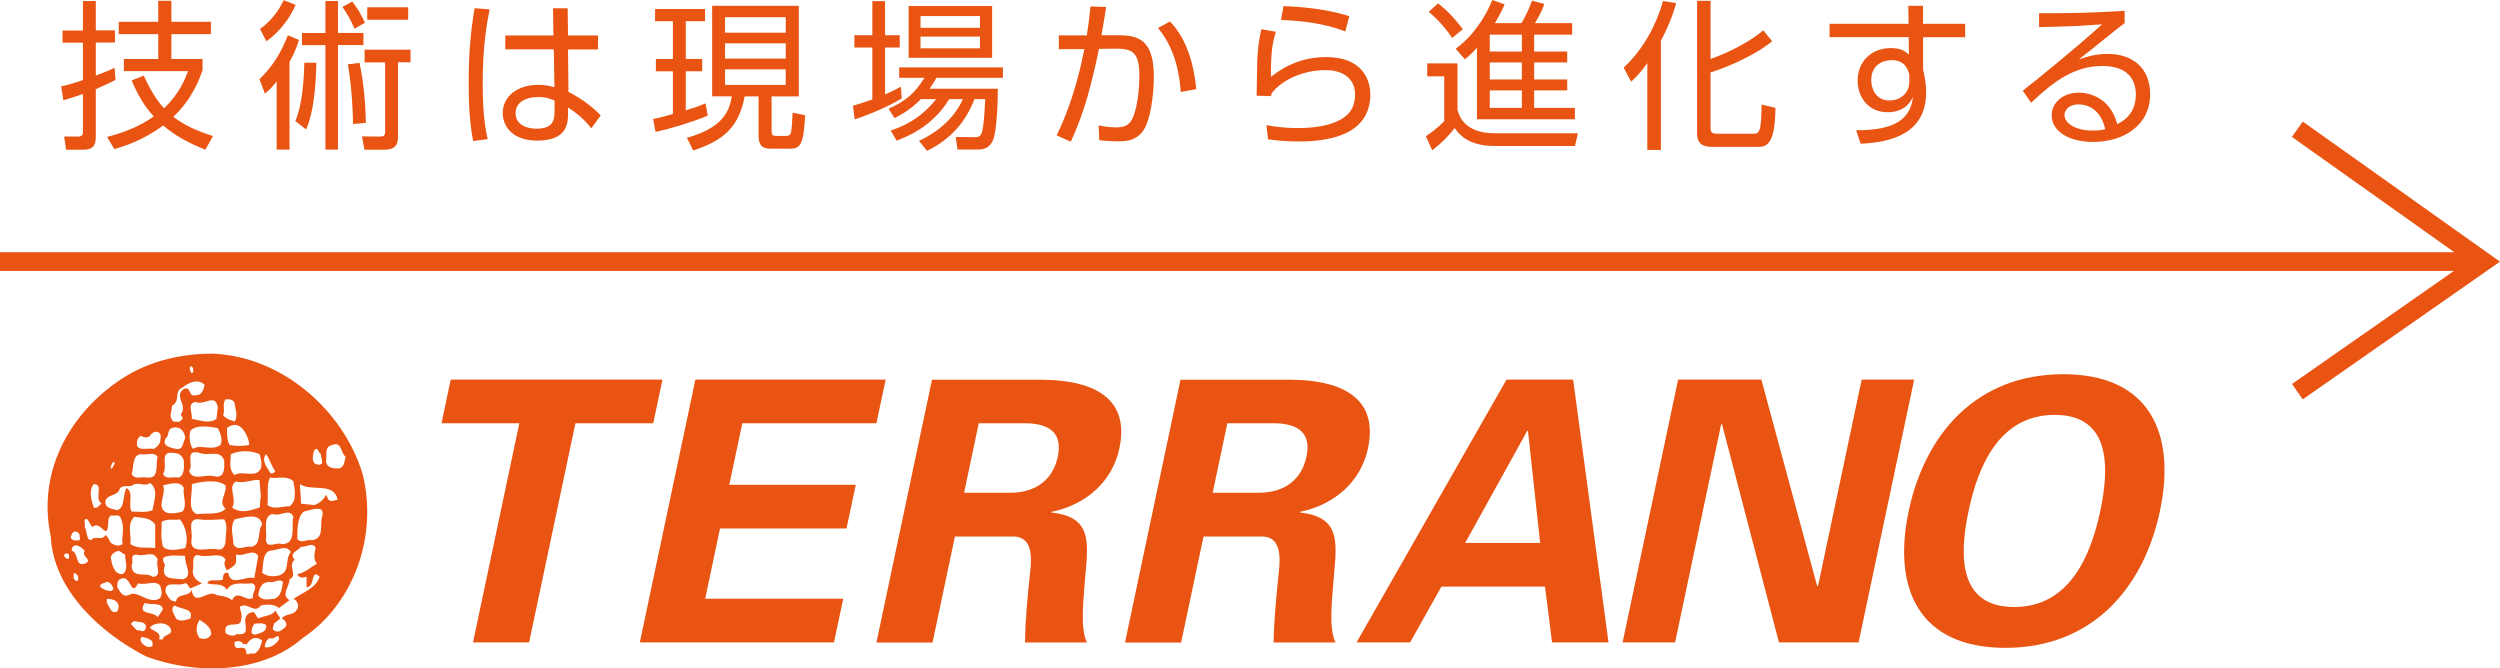 <?xml version="1.0" encoding="UTF-8"?>
<svg id="_レイヤー_2" data-name="レイヤー_2" xmlns="http://www.w3.org/2000/svg" viewBox="0 0 283.4 75.76">
  <defs>
    <style>
      .cls-1 {
        fill: #ea5413;
      }
    </style>
  </defs>
  <g id="_テラノ精工ロゴ_xFF08_裏用_xFF09__xA0_画像" data-name="テラノ精工ロゴ_xFF08_裏用_xFF09__xA0_画像">
    <path class="cls-1" d="M41.1,53.7c-2.22-7.25-9.17-13.31-17.01-13.61-3.4,0-6.8.74-9.76,2.52-6.06,3.7-10.21,10.5-8.58,18.19.3,6.06,5.62,10.95,10.8,13.61,5.47,2.07,13.02,2.07,17.75-2.07,5.77-3.84,8.58-11.54,6.8-18.63M21.58,70.11c-.44.15-1.18.44-1.63,0-.15-.45-.74-1.04-.15-1.48.59.45,2.22.29,1.78,1.48M22.17,44.82c-.89.15-.44-1.04-1.33-.74-1.18.89.44,1.78-.3,2.81-.15.3.45.44,0,.74-.15.3-.59.15-.89.15-.59-.59-.15-1.18-.15-1.78,1.03-.59.15-1.62,1.18-2.07.74-.59,1.78-1.04,2.52-.3-.15.59-.3,1.18-1.04,1.18M21.88,41.72c0,.29.15.44-.15.59-.15-.15-.3-.59-.15-.74.15-.15.3.15.3.15M24.54,47.49c-.89.59-1.77.15-2.81,0,.15-.59-.59-1.77.44-1.92,1.04.44,2.22-1.04,2.52.59l-.15,1.33ZM26.61,45.71c0,.59.44,1.33,0,2.07-.44-.15-1.03-.29-1.33-.74.29-.44-.15-1.18.29-1.78.44,0,.89,0,1.03.45M28.24,50.15v.29c-.74.15-1.48.15-2.22,0-.29-.59-.29-1.18-.29-1.92,1.33-1.04,2.22.44,2.51,1.63M24.69,48.52c.3.59.59,1.33.3,1.92-1.03.74-2.22-.15-3.11.45-.44-.59-.44-1.48-.3-2.07.74-.74,2.22-.44,3.11-.29M20.99,49.7c-.3.45-.15,1.33-1.04,1.19-.59-.15-1.63-.3-1.18-1.19.45-.29.15-1.03.74-1.18.89-.3,1.48.44,1.48,1.18M18.18,49.85c0,.44-.29.74-.74,1.04-.59-.15-1.77.29-1.92-.45,0-.44,0-.74.44-1.03.3.15.74.29,1.03,0,.45-.74,1.48-.59,1.18.44M39.18,51.77c-.15.59-.15,1.18-.74,1.33-.59,0-1.33,0-1.48-.74.15-.59-.29-1.77.74-1.92,1.04-.44.89.89,1.48,1.33M36.52,52.51c-.3.3-.59.15-.89,0-.3-.44-.15-1.04,0-1.48.44-.44.44.29.74.44,0,.3.15.59.15,1.04M29.42,51.48c.15.44.3,1.04.15,1.63-.59,1.18-2.07.15-2.96.74-.74-.59-.44-1.62-.44-2.37,1.04-.44,2.22-.44,3.25,0M20.84,52.22c0,.59.15,1.62-.59,1.92-.59-.15-1.48.3-1.77-.44.59-.74-.44-2.52,1.03-2.37.74,0,1.18.3,1.33.89M25.42,52.22c0,.74.15,2.07-1.18,1.77-1.03-.29-2.37.59-2.81-.59.59-.74-.59-2.51,1.18-2.07,1.04.44,2.37-.44,2.81.89M17.88,51.77c-.3.74.29,2.51-1.18,2.37-.59-.15-1.48.3-1.78-.44.3-.74,0-2.07,1.04-2.22.74.15,1.48-.3,1.92.3M31.19,53.4c0,.15-.44.44-.59.15-.3-.59-1.03-1.33-.44-2.07.44.59.59,1.33,1.04,1.92M13,52.36c0,.3-.15.45-.3.74h-.15c0-.29.15-.74.44-.74M38.29,53.7c-.3,0-.3.29-.15.44.3.3.74.3.89.15.29-.59-.59-.29-.74-.59M33.26,54.58c.15.88.44,2.22-.44,2.81-.89,0-1.77.44-2.51-.15.15-1.03-.15-2.22.3-3.1.89.15,1.92-.3,2.66.44M29.57,56.36c-.15.3,0,.74-.15,1.18-1.03.3-2.07.74-3.1,0,.59-1.04-.59-2.36.44-2.96.89.29,1.92-.3,2.66-.15l.15,1.92ZM25.57,55.03c.15,1.04-.89,1.78,0,2.66-.74.74-2.22.45-3.25.59-1.18-.44-.44-2.36-.59-3.4,1.04-.29,2.96-.59,3.84.15M17.29,57.84c-.74.3-1.48.15-2.37.15-.44-.74.3-2.22-.59-2.66-.45.89-.15,2.22-1.04,2.51-.44-.15-1.18-.15-1.33-.74-.15-1.18,1.48-.74,1.63-1.77.59-.45,1.18,0,1.63-.45.74-.15,1.33.3,1.77-.15,1.04.74.45,2.07.3,3.11M20.84,55.32c-.15.89.44,1.92-.15,2.66-.44.15-1.18.29-1.77.15-1.33-.59,0-2.07-.44-3.11.74-.15,1.92-.59,2.37.3M11.52,57.1c-.29.15-.44.59-.89.44-.3-.89-.59-1.92,0-2.66,1.18,0,0,1.63.89,2.22M38.29,56.66c-.3,0-.74.29-1.04,0l-.3-.59c-.15.44-.74,1.03-1.33,1.18l-1.48-.15-.15-2.22c1.33.89,3.85-.29,4.29,1.78M36.52,58.58c-.3.89.3,2.51-1.19,2.66-.59-.15-1.18.44-1.63-.15,0-1.04,0-2.51.74-3.1.74-.15,2.51-.89,2.07.59M33.26,58.58c-.3,1.04.44,3.1-1.33,3.1-.59-.29-1.63.6-1.78-.44.15-1.04-.44-2.96.89-2.96.74.3,1.77-.74,2.22.3M13.74,58.87c.44,1.04,0,1.92.15,2.81-.44.3-.89.15-1.33-.15-.15-.29-.3-.59-.59-.89-.44.74-1.18,0-1.63.59-.59,0-.44-1.04-.74-1.48.15-.29-.29-1.04.3-.89.15.15.29.59.59.89.89-.89,1.63,1.63,1.77-.29,0-.45,0-.74.3-1.04.29.15,1.03-.29,1.18.45M29.71,59.47c-.59.74,0,2.21-1.18,2.51-.74-.15-1.63.59-2.07-.3,0-.89-.45-1.92.15-2.81.89-.15,2.81-.89,3.11.59M17.59,59.47v2.66c-1.04-.15-1.92.15-2.81-.45.15-1.03-.44-2.21.44-3.1.74.15,1.77,0,2.37.89M20.99,62.13c-.74.15-1.92.44-2.51-.15-.3-1.04-.15-1.77-.15-2.81.59-.44,1.48-.15,2.07-.29.59.74,1.03,2.07.59,3.25M25.42,58.87c.44.74.15,1.62.15,2.37,0,.59-.29,1.18-.89,1.04-1.04-.3-3.26.74-2.96-1.19.15-.89-.59-2.37.89-2.22.89.15,1.92,0,2.81,0M9.01,60.79c.15.3,0,.59-.3.45-.44.15-.89-.3-.59-.59.15-.74,1.04-.29.89.15M9.6,62.42c-.44.74,1.04,1.04,0,1.48-1.18.3-.59-1.18-1.48-1.48,0-.29.15-.59.44-.59.44,0,.74.29,1.04.59M35.78,62.13c-.15.74-.3,1.18.15,1.77-.59.3-1.33,1.04-2.22,1.18.15.45.59.45,1.04.3v1.18c1.03,0,.44-2.22,1.48-1.18-.44,1.33-1.92,1.78-2.96,2.51.44.15.74.89.3,1.33-.44.59-1.18.29-1.63.89.59.29.74.89.15,1.18-.3.3-.74.44-1.04.15-.29-.15,0-.44,0-.74l.74-.59-.59-.89c-.3.59-1.33.59-1.92.89-.3-.3-.3-.59-.59-.74-2.07.44.45,2.81-1.92,2.51-.15.3-.74.15-1.04,0-.3-.15-.15-.44-.15-.74.44-.74,1.77.15,1.77-1.03.15-.45-.15-.89-.15-1.33.89-.59,1.63.89,2.37-.15.74-.15,1.48-.15,2.07.29l1.18-.89c-1.03-.59,0-1.48,0-2.37,1.03-.45-.29-1.48.59-2.22-.74-.74.44-1.04.74-1.48.44.15,1.33-.59,1.63.15M32.97,62.57c-.74.89,0,2.22-1.33,2.66-.59.15-1.33.15-1.92-.29.15-.89,0-2.22.89-2.52.89,0,1.78-.74,2.37.15M14.18,62.87c0,.74.44,1.78-.3,2.22-1.04,0-1.18-1.18-1.33-1.92.15-.44.44-.59.89-.74.3.15.44.3.74.44M29.27,63.01l-.44,2.52c-1.03-.3-2.66,1.04-2.96-.59-.59-.15-.59.44-.59.74-.59.29-1.63-.15-1.78.44.74.29,1.63-.15,2.22.74.59-1.03,1.77-.59,2.81-.74.89.29,0,1.03.15,1.63-.74.59-1.77-1.04-2.37.29-.59-.45-1.03-.45-1.77-.59-.89-.74-2.52,1.48-2.81-.59-.3.89-1.63.3-1.78,1.33-.74,0-.89-.59-1.18-1.04-.15-1.48,1.33-.59,2.22-1.03.29,0,.29.29.59.59l1.33-.59c-.44-.15-1.18-.74-1.04-1.48.15-.59-.3-2.07.89-1.63,1.04.15,2.37-.44,2.81.45-.29.44,0,.89.15,1.18.29-.15.89-.44,1.04-.89v-.89c.89.3,1.92-.74,2.51.15M7.83,63.01v.3c-.3.15-.44-.15-.59-.3,0-.29.59-.44.59,0M17.88,63.46c-.3.59.59,1.92-.59,1.92-.74-.59-2.37.3-2.37-1.33.3-.45-.3-1.18.59-1.18.89.3,1.92-.59,2.37.59M20.99,63.01c-.15.89,1.03,2.37-.3,2.66-.89-.15-2.36.15-2.07-1.33.29-.44-.44-.74,0-1.18.74-.3,1.48-.15,2.37-.15M8.86,65.53v.29c-.59.15-.59-.59-.44-.89.15.15.44.15.44.59M15.66,66.12c.89.29,1.92-.44,2.51.29.15.44.3,1.18-.15,1.48-1.33.59-2.37-1.04-3.4-.44-.74.3-1.04-.44-1.33-.89,0-.29,0-.74.3-.89,1.33-.74,1.18,2.22,2.07.44M32.08,65.97c-.15.74-.15,1.63-1.04,1.92-.59,0-1.33.3-1.77-.44.15-.74.3-1.48,1.33-1.48.44.15,1.04-.44,1.48,0M12.85,66.71c0,.14-.15.29-.29.29-.44,0-.74-.15-1.18-.44-.15-.44.44-.44.74-.59.44,0,.59.44.74.74M13.44,68.78c0,.3-.15.59-.29.59-.59.15-.74-.59-1.04-1.04v-.44c.59,0,1.33.15,1.33.89M18.47,69.08l-.59.89c-.44-.74-2.37-.15-1.48-1.63.59.3,1.92-.15,2.07.74M23.95,71.89c-.3.6-.89.6-1.33.44-.44-.59-.44-1.33,0-2.07.44.3,1.33.74,1.33,1.63M16.55,71c0,.44-.3.74-.74.44-.44.15-.59-.44-.89-.59-.15-.3.15-.3.3-.45.44.15,1.18,0,1.33.59M19.36,71.3c.3.74-.89.59-.89,1.18h-.44c.3-.89-.74-.89-1.04-1.34.45-.59,1.92-.74,2.37.15M30.16,70.85c.15.74-.59.89-1.03,1.03-.3.15-.74,0-.59-.44,0-.3.15-.44.3-.74.44,0,.89-.15,1.33.15M31.64,72.48c-.29.44-.89,1.04-1.63.89,0-.3.15-.89.59-1.04.44.3,1.04-.74,1.04.15M17.29,72.78v.44c-.44.3-.89,0-1.18-.29-.15-.15-.3-.6,0-.74.44.15.89.15,1.18.59M29.71,72.63c-.15.59-.3,1.18-.89,1.48-.44-.15-.59.15-.89,0,0-1.48-1.48.15-1.33-1.33.3-.15.74-.15.89.15.15.14.3,0,.44.14.3-.44.44-.59.89-.74.3,0,.59,0,.89.3"/>
    <path class="cls-1" d="M51.1,43.03h24l-1.05,4.95h-8.82l-5.25,24.84h-6.36l5.25-24.84h-8.82l1.04-4.95ZM78.84,43.03h21.56l-1.05,4.95h-15.2l-1.48,6.98h14.34l-1.05,4.95h-14.34l-1.68,7.96h15.65l-1.05,4.95h-22.01l6.3-29.79ZM110.94,47.98h5.34c2.78.04,4.18,1.16,3.63,3.79-.56,2.64-2.5,4.04-5.29,4.09h-5.33l1.66-7.88ZM108.23,60.82h6.73c2.08.08,2.01,2.35,1.82,4-.28,2.68-.56,5.37-.58,8.01h7.02c-.84-1.66-.34-5.17-.23-7.06.34-4.12.98-7.14-3.79-7.67l.02-.08c3.82-.79,6.86-3.34,7.68-7.22,1.28-6.06-3.58-7.71-8.66-7.75h-12.59l-6.3,29.79h6.36l2.54-12.01ZM139.13,47.98h5.34c2.78.04,4.19,1.16,3.63,3.79-.56,2.64-2.5,4.04-5.29,4.09h-5.34l1.66-7.88ZM136.42,60.82h6.73c2.07.08,2,2.35,1.82,4-.28,2.68-.55,5.37-.59,8.01h7.02c-.84-1.66-.35-5.17-.23-7.06.34-4.12.97-7.14-3.79-7.67v-.08c3.83-.79,6.88-3.34,7.7-7.22,1.28-6.06-3.58-7.71-8.66-7.75h-12.6l-6.29,29.79h6.36l2.54-12.01ZM166.09,61.55l7.04-12.71h.08l1.38,12.71h-8.49ZM159.85,72.82l3.55-6.32h11.74l.8,6.32h6.4l-4.01-29.79h-7.55l-17,29.79h6.07ZM201.66,72.82l-6.46-24.76-.1.08-5.21,24.68h-5.95l6.29-29.79h9.44l6.33,23.43.1-.08,4.94-23.35h5.95l-6.3,29.79h-9.03ZM232.92,47.03c6.28,0,6.25,5.78,5.17,10.89-1.09,5.12-3.5,10.89-9.77,10.89s-6.25-5.77-5.16-10.89c1.08-5.11,3.49-10.89,9.77-10.89M227.33,73.44c9.81,0,15.66-6.73,17.52-15.51,1.86-8.79-1.15-15.51-10.96-15.51s-15.66,6.73-17.52,15.51c-1.86,8.79,1.15,15.51,10.96,15.51"/>
    <polygon class="cls-1" points="261.04 13.78 259.81 15.52 278.22 28.59 0 28.59 0 30.71 278.18 30.71 259.82 43.53 261.04 45.27 283.4 29.66 261.04 13.78"/>
    <g>
      <path class="cls-1" d="M13.1,9.05c-.4.22-.91.47-2.24,1.06v5.46c0,1.09-.51,1.4-1.42,1.4h-1.95l-.22-1.49h1.53c.24,0,.6,0,.6-.51v-4.31c-.69.25-1.49.49-2.22.71l-.24-1.58c.51-.11,1.07-.24,2.46-.71v-4.24h-2.31v-1.38h2.31V.11h1.46v3.33h2.17v1.38h-2.17v3.75c1.53-.58,1.77-.71,2.13-.89l.11,1.37ZM12.13,15.53c2.48-.66,3.99-1.42,5.3-2.33-1.09-1.18-1.84-2.51-2.51-4.08l1.38-.55c1.04,2.29,1.82,3.17,2.29,3.7,1.71-1.58,2.42-3.37,2.73-4.21h-7.28v-1.37h3.9v-2.82h-4.48v-1.4h4.48V.09h1.49v2.38h4.48v1.4h-4.48v2.82h3.53v1.27c-.38,1.07-1.16,3.24-3.31,5.28,1.37,1.06,2.88,1.67,4.5,2.18l-.87,1.55c-2.04-.82-3.46-1.62-4.79-2.75-2.33,1.75-4.55,2.4-5.53,2.68l-.82-1.38Z"/>
      <path class="cls-1" d="M29.41,8.97c1.78-1.66,2.68-3.59,3.22-4.97l1.26.53c-.18.58-.38,1.22-1.07,2.49v9.94h-1.46v-7.72c-.6.76-.93,1.04-1.33,1.38l-.62-1.66ZM33.51.55c-.6,1.46-1.82,3.08-3.31,4.13l-.73-1.4c1.67-1.15,2.44-2.75,2.69-3.26l1.35.53ZM35.86,7.12c-.05,2.66-.31,5.68-1.16,7.55l-1.22-.95c.75-1.75.96-4.31,1.02-6.61h1.37ZM38.31.11v3.62h2.89v1.38h-2.89v11.85h-1.42V5.12h-2.66v-1.38h2.66V.11h1.42ZM40.19,3.26c-.47-1.07-.75-1.55-1.37-2.48l1.11-.6c.53.66.93,1.29,1.44,2.4l-1.18.67ZM40.75,7.12c.49,2.15.71,5.13.73,6.81l-1.46.13c-.02-1.42-.11-3.95-.58-6.77l1.31-.16ZM46.54,7.06h-1.42v8.25c0,.76,0,1.66-1.57,1.66h-2.24l-.27-1.51,1.98.02c.4,0,.64-.04.64-.53v-7.88h-2.33v-1.44h5.21v1.44ZM46.27,2.24h-4.64V.82h4.64v1.42Z"/>
      <path class="cls-1" d="M55.5,1.06c-.35,1.82-.78,4.28-.78,8.36,0,2.13.09,4.28.56,6.35l-1.64.22c-.44-2.2-.51-4.46-.51-6.7,0-2.88.18-5.52.67-8.36l1.69.13ZM67.79,4.04v1.57h-3.4l.05,4.81c1.47.73,2.82,1.77,3.66,2.66l-1.07,1.47c-.73-.96-1.64-1.73-2.64-2.37v.67c0,1.04-.02,3.09-3.5,3.09-2.84,0-3.9-1.66-3.9-3.13,0-1.89,1.67-3.19,3.99-3.19.91,0,1.37.13,1.87.27l-.07-4.3h-5.5v-1.57h5.46l-.05-3.08h1.66l.04,3.08h3.4ZM62.86,11.4c-.42-.18-.93-.4-1.86-.4-1.22,0-2.55.47-2.55,1.84s1.38,1.75,2.35,1.75c1.98,0,2.06-1.07,2.06-2.06v-1.13Z"/>
      <path class="cls-1" d="M80.23,13.11c-1.64.69-4.11,1.46-5.92,1.84l-.27-1.47c.44-.07.67-.11,2.24-.55v-4.84h-1.93v-1.4h1.93V2.4h-2.02v-1.38h5.66v1.38h-2.18v4.28h1.86v1.4h-1.86v4.42c1.29-.38,1.86-.62,2.24-.78l.25,1.38ZM90.55.66v10.27h-3.08v3.9c0,.4.04.58.56.58h1.06c.29,0,.49-.09.56-.35.13-.42.16-1.62.2-2.29l1.42.29c-.16,3.28-.55,3.79-1.64,3.79h-2.26c-.71,0-1.38-.15-1.38-1.46v-4.46h-1.57c-.66,3.39-2.28,4.97-5.84,6.13l-.71-1.44c3.9-1.09,4.81-2.86,5.08-4.7h-2.22V.66h9.81ZM89.07,1.95h-6.88v1.75h6.88v-1.75ZM89.07,4.91h-6.88v1.73h6.88v-1.73ZM89.07,7.86h-6.88v1.77h6.88v-1.77Z"/>
      <path class="cls-1" d="M102.22,11.16c-1.44.87-3.57,1.8-5.33,2.37l-.2-1.55c.58-.16,1.22-.35,2.2-.71v-5.88h-2.04v-1.4h2.04V.13h1.44v3.86h1.66v1.4h-1.66v5.32c.91-.4,1.37-.64,1.8-.89l.09,1.35ZM113.11,10.05c.02,1.82-.16,5.06-.55,5.86-.24.49-.6,1.04-1.67,1.04h-2.35l-.2-1.42,2.28.02c.51,0,.66-.38.73-.69.13-.58.24-1.49.33-3.62h-1.22c-1.02,2.69-2.82,4.62-5.37,5.86l-.91-1.13c2.62-1.24,4.17-2.95,4.97-4.73h-1.55c-1.93,3.17-4.84,4.28-5.97,4.7l-.66-1.15c1.15-.38,3.24-1.15,5.15-3.55h-1.73c-1.26,1.27-2.35,1.82-2.99,2.15l-.67-1.07c1.97-.87,2.97-1.75,4.06-3.5h-2.86v-1.18h11.76v1.18h-7.54c-.29.51-.47.82-.78,1.24h7.74ZM112.47.69v5.86h-9.47V.69h9.47ZM111.09,1.82h-6.74v1.33h6.74v-1.33ZM111.09,4.15h-6.74v1.33h6.74v-1.33Z"/>
      <path class="cls-1" d="M119.77,15.35c2.02-4.04,2.93-8.63,3.15-9.79l-2.89.02v-1.57h3.17c.18-1.15.27-1.86.42-3.28l1.77.07c-.22,1.44-.29,1.86-.53,3.2h1.97c2.17,0,3.97.47,3.97,4.7,0,1.46-.22,3.95-.87,5.5-.78,1.82-2.33,1.82-3.17,1.82-1.06,0-1.86-.09-2.15-.13l-.07-1.67c.42.07,1.06.22,1.98.22,1.22,0,1.71-.4,2.09-1.62.25-.78.55-2.37.55-4.19,0-3.04-1-3.15-3.2-3.11l-1.38.02c-.75,3.6-1.62,7.19-3.2,10.52l-1.58-.71ZM133.85,10.43c-.15-2.29-.73-5.04-2.58-7.25l1.35-.75c2.09,2.13,2.77,5.32,2.99,7.68l-1.75.31Z"/>
      <path class="cls-1" d="M144.63,3.59c-.42,1.38-.56,2.44-.56,5.12,1.86-1.47,3.9-2.24,6.26-2.24,4.22,0,5.01,2.71,5.01,4.22,0,4.37-4.21,5.35-8.1,5.35-1.67,0-2.75-.15-3.5-.25l-.18-1.6c1.22.22,2.33.33,3.55.33,2.51,0,4.7-.49,5.79-1.69.51-.55.71-1.4.71-2.15,0-1.42-.96-2.73-3.37-2.73s-4.88,1.04-6.08,2.62c-.05.18-.07.24-.09.33l-1.62-.05c0-.62.05-3.35.07-3.9.07-1.69.24-2.69.47-3.64l1.64.29ZM152.51,3.57c-2.17-.87-4.84-1.22-7.3-1.31l.29-1.57c1.57.07,4.68.24,7.46,1.15l-.46,1.73Z"/>
      <path class="cls-1" d="M165.22,7.19v5.26c.18.66.76,2.66,4.26,2.66h9.39l-.33,1.44h-9.1c-3.17,0-4.15-1.49-4.53-2.04-.91,1.13-1.51,1.71-2.55,2.53l-.73-1.6c.69-.46,1.26-.87,2.09-1.71v-5.08h-1.93v-1.46h3.42ZM164.62,4.31c-.67-1.02-1.57-2.06-2.66-2.97l1.06-.96c.87.69,1.71,1.47,2.8,2.93l-1.2,1ZM172.47,2.62c.64-1.02,1.04-2.13,1.2-2.55l1.4.38c-.27.78-.6,1.38-1.06,2.17h4.21v1.31h-4.31v1.91h3.75v1.24h-3.75v1.93h3.75v1.24h-3.75v1.98h4.62v1.29h-11.1V5.41c-.64.71-.96.98-1.38,1.31l-1.04-1.2c1.82-1.27,3.37-3.51,4.15-5.52l1.4.49c-.18.44-.38.91-1.09,2.13h3ZM172.52,3.93h-3.64v1.91h3.64v-1.91ZM172.52,7.08h-3.64v1.93h3.64v-1.93ZM172.52,10.25h-3.64v1.98h3.64v-1.98Z"/>
      <path class="cls-1" d="M188.29,17h-1.55V7.15c-.89,1.24-1.31,1.62-1.84,2.11l-.84-1.6c2.28-2.11,3.75-4.97,4.46-7.55l1.49.25c-.2.71-.58,2.06-1.73,4.26v12.38ZM200.9,4.68c-2.22,1.77-5.37,3.02-6.99,3.53v6.15c0,.66.09.8.8.8h4c.67,0,.96,0,.98-3.31l1.57.38c-.02,4.42-1.15,4.42-2.11,4.42h-5.02c-.71,0-1.75-.09-1.75-1.51V.09h1.53v6.59c1.16-.4,3.95-1.53,5.97-3.24l1.02,1.24Z"/>
      <path class="cls-1" d="M222.77,2.71v1.51h-4.77v3.66c.09.35.18.76.24,1.2.07.45.11.93.11,1.4,0,4.81-4.26,5.68-7.43,5.81l-.51-1.53c4.86.05,6.21-1.62,6.44-3.79-.18.38-.78,1.75-2.88,1.75-2.26,0-3.39-1.8-3.39-3.57,0-2.13,1.51-3.7,3.77-3.7,1.22,0,1.66.4,2.04.73l-.02-1.97h-8.97v-1.51h8.96l-.04-2.04h1.67v2.04h4.77ZM216.44,8.48c-.15-.58-.44-1.66-2.04-1.66-1,0-2.28.58-2.28,2.26,0,.76.38,2.31,2.08,2.31,1.29,0,2.24-.91,2.24-2.11v-.8Z"/>
      <path class="cls-1" d="M240.87,2.6c-.4.29-.96.75-1.42,1.11-2.33,1.87-2.58,2.08-3.79,3.02.71-.24,1.8-.62,3.26-.62,2.68,0,4.82,1.47,4.82,4.57,0,3.57-3.06,5.41-6.46,5.41-2.89,0-4.7-1.29-4.7-3.02,0-1.51,1.38-2.57,3.08-2.57.64,0,3.46.2,4.35,3.57.51-.25,2.11-1.06,2.11-3.35,0-.96-.29-3.24-3.79-3.24-3.22,0-5.59,1.8-8.08,4.17l-.95-1.37c1.4-1.09,5.57-4.44,8.99-7.52-3.09.22-4.17.25-7.14.31v-1.57c3.86,0,5.35-.02,9.7-.27v1.37ZM235.61,11.83c-1.11,0-1.58.71-1.58,1.2,0,.89,1.16,1.77,3.2,1.77.73,0,1.13-.09,1.42-.16-.4-1.73-1.46-2.8-3.04-2.8Z"/>
    </g>
  </g>
</svg>